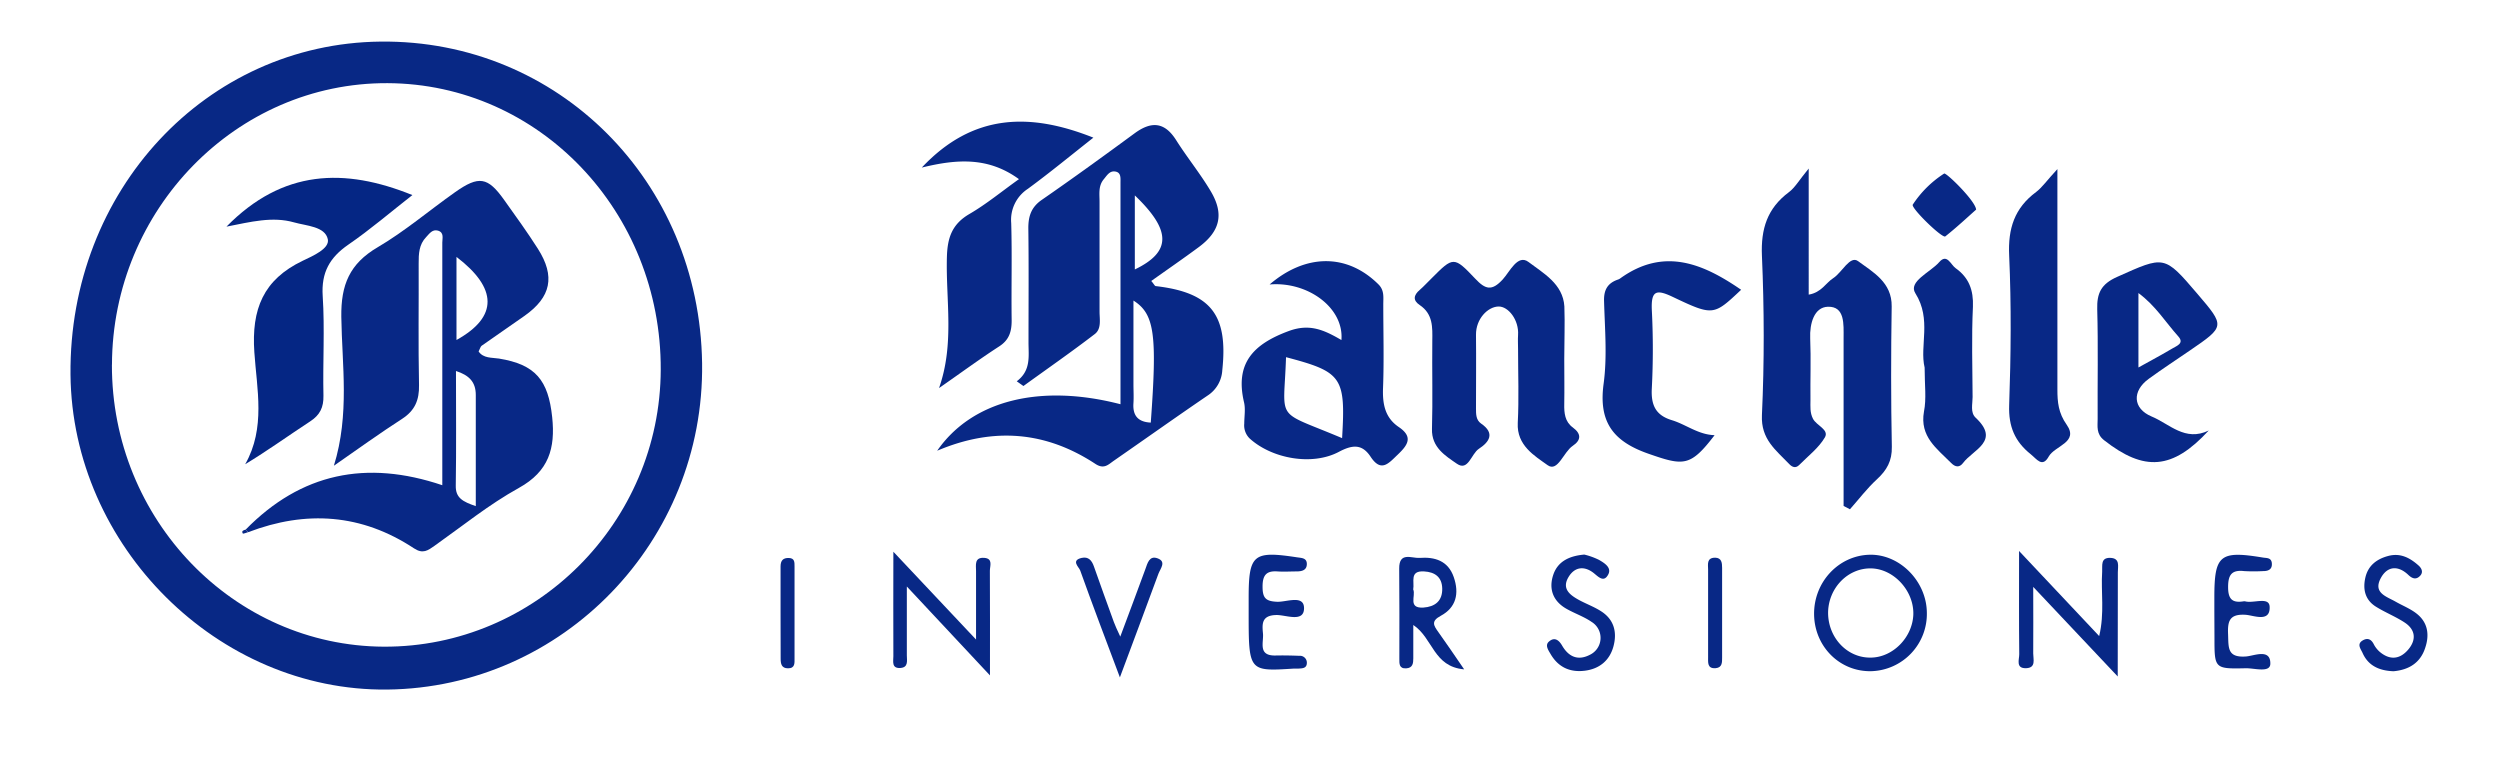 <svg xmlns="http://www.w3.org/2000/svg" id="Capa_1" data-name="Capa 1" viewBox="0 0 835.46 257.45"><defs><style>.cls-1{fill:#082885;}.cls-2{fill:#082886;}.cls-3{fill:#052684;}</style></defs><title>ban_chile_inversiones_clientes_grupo_cetep_hover copia</title><path class="cls-1" d="M129.4,230.44c-56.55.62-105.3-47.87-105.84-105.26C23,63.75,68.82,14.52,127.18,13.9c59.34-.64,106.6,46.65,107.45,107.5C235.45,180.78,188.15,229.8,129.4,230.44Zm-92-108.57c-.13,51.75,40.64,94,90.86,94.24,50.71.21,92.39-41.48,92.55-92.58C221,70.74,180.23,28,129.49,27.79,79,27.57,37.54,70,37.42,121.87Z"></path><path class="cls-2" d="M339.78,127.42c4.83-3.62,3.92-8.4,3.93-13,0-12.74.11-25.47-.06-38.21,0-4,1-7,4.49-9.41,10.46-7.24,20.77-14.71,31-22.23,5.56-4.08,10-3.92,13.92,2.28,3.68,5.82,8.08,11.2,11.58,17.11,4.5,7.61,3.07,13.35-4,18.6-5.22,3.86-10.57,7.55-15.91,11.34.88,1,1.15,1.67,1.49,1.71,18.42,2.14,24.23,9.55,22.25,28.1a10.76,10.76,0,0,1-4.94,8.5C393,139.39,382.63,146.75,372.18,154c-1.85,1.29-3.26,2.93-6.16,1-16.43-10.78-33.92-12.41-52.83-4.37,11.7-16.87,34.46-22.49,61.26-15.54,0-24.8,0-49.44,0-74.08,0-1.5.26-3.47-1.91-3.71-1.76-.2-2.65,1.37-3.67,2.59-1.91,2.29-1.41,5-1.42,7.62,0,12.21,0,24.41,0,36.62,0,2.62.71,5.75-1.61,7.52-7.82,6-15.87,11.59-23.83,17.35Zm39-27v27.94c0,2.12.13,4.25,0,6.36-.3,4.23,1.58,6.3,5.79,6.51C386.72,111.9,385.88,104.92,378.77,100.44Zm.46-35.15V90.05C391.52,84.13,391.46,77,379.23,65.29Z"></path><path class="cls-2" d="M616.1,169.08q0-28.07,0-56.14c0-4.5.51-10.6-5.25-10.43-4.58.13-6.12,5.57-5.91,10.59.29,6.88,0,13.77.09,20.66,0,2.08-.22,4.14.84,6.19,1.17,2.28,5.43,3.61,4,6.18-2.05,3.55-5.62,6.24-8.59,9.25-1.16,1.17-2.29.81-3.36-.31-4.43-4.66-9.49-8.24-9.11-16.37.82-17.71.77-35.5,0-53.22-.38-9,1.77-15.85,9-21.25,2.05-1.53,3.41-4,6.63-7.91V98.46c4.27-.71,5.71-3.92,8.2-5.51,2.94-1.88,5.59-7.69,8.3-5.68,4.91,3.64,11.35,7.06,11.23,15.14-.24,15.62-.26,31.25.05,46.87.1,4.76-1.68,7.86-5,10.91s-6,6.63-9,10Z"></path><path class="cls-2" d="M522.75,119.92c0,5,.09,10.07,0,15.1-.06,3,.19,5.87,2.84,7.82,2.88,2.11,2.87,4.22,0,6.15-3.1,2.07-5,8.88-8.38,6.48-4.38-3.15-10.38-6.6-10-14.12.42-8.19.1-16.41.1-24.63,0-1.58-.1-3.18,0-4.76.34-5-3.23-9.59-6.53-9.53-3.58.07-7.59,4.13-7.53,9.47.09,8.21,0,16.42,0,24.63,0,1.9,0,3.82,1.68,5,4.8,3.28,2.73,6.2-.71,8.45-2.58,1.69-3.55,7.63-7.35,5s-8.51-5.44-8.33-11.63c.28-9.79,0-19.6.11-29.4.06-4.57.27-9-4.2-12-2.35-1.56-2.08-3.3,0-5.06,1.4-1.21,2.63-2.61,4-3.92,7.2-7.21,7.4-7.39,14.56.18,3.38,3.58,5.51,4.22,9.17.24,2.34-2.54,5-8.56,8.6-5.85,4.9,3.73,11.53,7.29,12,14.84C523,108.25,522.75,114.09,522.75,119.92Z"></path><path class="cls-2" d="M448.28,113.64c.9-10.81-11.29-19.66-24-18.57,12.14-10.4,26-10.38,36.41,0,2,2,1.57,4.38,1.58,6.71,0,9.26.27,18.54-.08,27.79-.21,5.39.6,10,5.29,13.16,4.94,3.36,2.89,6.09-.43,9.25-3,2.86-5.48,6-9,.68-2.91-4.44-6.2-4-10.64-1.65-8.84,4.69-22.21,2.35-29.73-4.42a6.09,6.09,0,0,1-1.87-5c0-2.38.46-4.87-.07-7.13-3.08-13.1,3.11-19.45,14.93-23.83C437.56,108.09,442.32,110.16,448.28,113.64Zm.23,32.78c1.21-20.44,0-22.11-18.74-27.06C429.06,141.45,425.67,136.75,448.51,146.42Z"></path><path class="cls-2" d="M340.52,59.87C330.4,52.5,320,53.06,308.05,56c17.11-18.2,36.24-18.39,57.34-10-7.25,5.7-14.43,11.62-21.92,17.12a12.38,12.38,0,0,0-5.54,11.41c.32,10.84,0,21.7.15,32.55,0,3.71-.8,6.51-4.18,8.69-6.64,4.3-13,9-20.09,13.91,5.22-14.79,2.23-29.4,2.63-43.8.17-6.46,1.74-11,7.51-14.36S334.7,64,340.52,59.87Z"></path><path class="cls-2" d="M738.13,143.86c-12.14,13.19-21.56,13.78-35,3.24C700.47,145,701,142.47,701,140c-.07-12.2.2-24.41-.14-36.61-.15-5.42,1.29-8.46,6.64-10.85,15.84-7.08,15.7-7.38,26.79,5.6,9.33,10.92,9.33,10.91-2.48,19-4.6,3.14-9.25,6.2-13.75,9.47-5.61,4.08-5.33,9.91.94,12.56C725,141.63,730.22,147.72,738.13,143.86Zm-23.5-21.05c4.55-2.53,8-4.37,11.4-6.39,1.41-.85,4-1.69,1.92-4-4.22-4.7-7.59-10.27-13.32-14.49Z"></path><path class="cls-2" d="M581.86,96.84c-9.17,8.61-9.27,8.84-22.85,2.38-5.49-2.61-7.27-2.14-7,4.34a254.6,254.6,0,0,1,0,26.21c-.3,5.54,1.22,9,6.74,10.66,4.75,1.45,8.78,4.83,14.24,5-8.09,10.56-10.3,10.32-22.1,6.2s-16.69-10.57-15-23.27c1.25-9.1.42-18.51.16-27.78-.11-3.79,1.25-6,4.7-7.17a2.93,2.93,0,0,0,.7-.37C556.09,82.49,569.22,88.14,581.86,96.84Z"></path><path class="cls-2" d="M687.55,56.51c0,26.16,0,49.91,0,73.66,0,4.19.32,7.82,3.09,11.75,4.17,5.93-3.95,7-6,10.66-2.13,3.83-4,.82-6-.78-5.31-4.24-7.45-9.27-7.21-16.35.59-16.68.75-33.41,0-50.07-.42-9,1.77-15.84,9-21.21C682.48,62.62,684,60.34,687.55,56.51Z"></path><path class="cls-2" d="M643.18,122.84c-1.74-7.24,2.43-16.1-3.1-24.84-2.48-3.92,5-7,7.95-10.37,2.64-3.07,3.88.87,5.52,2,4.41,3.14,6,7.31,5.77,12.91-.48,10-.16,20.11-.11,30.16,0,2.34-.83,5.12,1,6.87,8.41,7.85-.85,10.67-4.18,15.14-1.18,1.57-2.55,1.48-4,0-4.75-4.8-10.56-8.79-9.07-17.17C643.82,133.26,643.18,128.65,643.18,122.84Z"></path><path class="cls-2" d="M707.71,226.07l-28.24-29.94c0,8.78.06,15.53,0,22.28,0,1.9,1,4.75-2.34,4.89-3.62.14-2.31-2.93-2.33-4.69-.12-10.84-.06-21.68-.06-34.48l26.77,28.43c1.86-7.68.55-14.68,1-21.55.12-2-.61-4.69,2.73-4.58s2.5,2.84,2.51,4.79C707.74,202,707.71,212.83,707.71,226.07Z"></path><path class="cls-2" d="M330.83,225.71,303.05,196c0,9.09,0,16.05,0,23,0,1.7.62,4.06-2.19,4.23-3,.18-2.3-2.3-2.31-3.95-.06-11.06,0-22.12,0-34.9l27.63,29.35c0-8.88,0-15.87,0-22.87,0-2-.64-4.68,2.76-4.43,3,.23,1.85,2.76,1.86,4.33C330.87,201.83,330.83,212.85,330.83,225.71Z"></path><path class="cls-2" d="M643.92,204.62a19.14,19.14,0,0,1-18.61,19.68c-10.49.21-18.95-8.23-19.07-19s8.16-19.6,18.43-19.91C634.72,185.07,643.76,194.11,643.92,204.62Zm-33,.14c0,8.32,6.34,15.09,14.17,15,7.42,0,14-6.7,14.31-14.34.27-7.88-6.42-15.25-14-15.47C617.55,189.75,611,196.49,610.92,204.76Z"></path><path class="cls-2" d="M417.28,204.68v-4.76c0-14.65,1.5-15.9,16.12-13.68,1.61.24,3.41.18,3.32,2.38-.08,2-1.75,2.33-3.43,2.34-2.12,0-4.25.15-6.36,0-3.75-.27-5,1.27-5,5.06s1,4.92,4.86,5.08c3.14.14,9.09-2.48,9,2.26s-6.05,2.12-9.23,2.17c-5,.09-4.79,3-4.49,6.2.27,3-1.75,7.46,4.18,7.33,2.65-.06,5.3,0,7.95.1a2.31,2.31,0,0,1,2.53,2.42c-.05,1.83-1.58,1.76-2.88,1.86-.53,0-1.06,0-1.59,0C417.28,224.39,417.28,224.39,417.28,204.68Z"></path><path class="cls-2" d="M489.3,223.69c-10.33-.91-10.37-10.4-17-14.83V220c0,1.67-.18,3.21-2.35,3.35-2.44.16-2.31-1.62-2.31-3.18,0-10.05.06-20.1-.05-30.15-.06-5.76,4.22-3.39,6.8-3.58,5.06-.38,9.53.92,11.43,6.41s.8,10.18-4.34,12.94c-3.41,1.83-2.31,3.31-.82,5.42C483.27,214.85,485.77,218.55,489.3,223.69Zm-17-26.65c.87,2.08-1.9,6.31,3.37,6,3.86-.26,6.4-2.18,6.3-6.38-.09-3.85-2.49-5.5-6.05-5.7C470.93,190.64,472.76,194.47,472.27,197Z"></path><path class="cls-2" d="M799.86,224.32c-4.63-.18-8.4-1.74-10.34-6.14-.56-1.25-2-2.9,0-4.12,1.54-.95,2.87-.59,3.78,1.28a8.56,8.56,0,0,0,2.54,2.95c3.4,2.51,6.54,1.71,9.06-1.34,2.67-3.25,2.25-6.53-1.21-8.85-3-2-6.56-3.4-9.68-5.35-3.6-2.24-4.45-5.74-3.55-9.71s3.7-6.18,7.58-7.23c4.07-1.11,7.24.56,10.11,3.09,1,.85,1.8,2.2.67,3.46-1.3,1.43-2.6,1.1-4-.24-3.4-3.22-7-3-9.19,1.06-2.7,5,1.95,6.16,5,7.92,2.29,1.3,4.8,2.29,6.86,3.88,3.84,2.94,4.46,7.07,3,11.44C808.87,221.53,805,223.86,799.86,224.32Z"></path><path class="cls-2" d="M740,204.4v-4.76c0-14.18,1.85-15.69,16.2-13.32,1.29.21,2.76,0,3,1.77.23,2.08-1,2.77-2.88,2.76a55.86,55.86,0,0,1-6.34,0c-4.23-.48-5.39,1.29-5.38,5.39,0,3.91,1.36,5.28,5,4.74a1.91,1.91,0,0,1,.79,0c2.81.7,8-1.7,8.09,1.84.19,5.32-5.34,2.8-8.07,2.63-5.48-.33-6,2.25-5.82,6.59s-.35,7.81,6,7.34c2.69-.2,8.2-2.77,8.12,2.44-.05,3.12-5.33,1.44-8.19,1.5-10.48.24-10.48.1-10.48-10.19Z"></path><path class="cls-2" d="M529.45,185.33a23.41,23.41,0,0,1,4.94,1.79c1.7,1,4.26,2.51,3.08,4.82-1.51,2.95-3.38.73-5-.53-3.12-2.37-6.2-1.91-8.19,1.26-2.59,4.12.44,6.25,3.69,8,2.33,1.22,4.83,2.16,7,3.55,4.4,2.76,5.5,7,4.23,11.75s-4.69,7.58-9.63,8.18-8.81-1.19-11.36-5.53c-.77-1.32-2-3-.56-4.22,1.73-1.52,3.19-.69,4.37,1.33,2.12,3.66,5.21,5.22,9.3,3.09a6.26,6.26,0,0,0,.55-11c-2.58-1.78-5.65-2.81-8.4-4.38-4.57-2.6-6-6.76-4.34-11.5C520.71,187.46,524.64,185.75,529.45,185.33Z"></path><path class="cls-2" d="M374.25,226.37c-4.88-13-9.19-24.33-13.26-35.72-.41-1.14-3.21-3.37.5-4.21,2.24-.5,3.37.84,4.07,2.83q3.29,9.33,6.68,18.62c.44,1.22,1,2.37,2.14,4.86,3.07-8.25,5.76-15.37,8.37-22.52.73-2,1.31-4.64,4.05-3.66,3.09,1.09,1,3.42.34,5.14C383.13,202.62,379.05,213.49,374.25,226.37Z"></path><path class="cls-2" d="M660.38,70.06C657.62,72.49,654,75.9,650.09,79c-1,.77-11.59-9.54-10.87-10.62A35.4,35.4,0,0,1,649.7,58C650.36,57.56,660.28,67.24,660.38,70.06Z"></path><path class="cls-2" d="M570.82,204.59c0-4.74,0-9.48,0-14.22,0-1.71-.58-4,2.37-4,2.14.05,2.31,1.71,2.31,3.38q0,15,0,30c0,1.55.07,3.34-2.12,3.54-2.93.25-2.54-2-2.56-3.75C570.79,214.59,570.82,209.59,570.82,204.59Z"></path><path class="cls-2" d="M260.85,204.32c0-5,0-10,0-15,0-2,.84-2.91,2.78-2.85s1.89,1.43,1.89,2.77q0,15.39,0,30.8c0,1.51.21,3.31-2.18,3.3-2.18,0-2.46-1.52-2.46-3.21C260.84,214.85,260.85,209.58,260.85,204.32Z"></path><path class="cls-2" d="M82.08,177c18.53-18.91,40.37-23.41,65.73-14.85q0-40.63,0-81.08c0-1.43.67-3.38-1.46-4-1.86-.52-2.84,1-3.92,2.14-2.42,2.49-2.54,5.63-2.52,8.89.06,13.52-.16,27.05.12,40.58.1,5-1.36,8.51-5.65,11.29-7.46,4.82-14.66,10-22.8,15.67,5.32-17.23,2.7-33.62,2.48-49.75-.14-10.75,2.77-17.75,12.13-23.25,9.1-5.34,17.24-12.31,25.9-18.42,7.95-5.6,10.9-5.1,16.37,2.57,3.84,5.39,7.74,10.76,11.29,16.34,5.88,9.24,4.41,16.16-4.47,22.43-4.76,3.36-9.58,6.64-14.34,10-.37.27-.48.9-1,1.9,1.61,2.34,4.39,2,6.81,2.37,12.2,2,16.47,7.18,17.78,19.59,1.09,10.38-1.1,18.08-11.12,23.63s-18.86,12.74-28.16,19.32c-2.25,1.59-3.91,2.86-6.92.87-17.44-11.51-36-12.79-55.36-5.4C82.66,177.55,82.37,177.27,82.08,177ZM159,169.14c0-12.88,0-25,0-37.16,0-4.38-2.29-6.6-6.62-8,0,13,.13,25.69-.07,38.34C152.23,166.39,154.64,167.65,159,169.14Zm-6.45-55.52c14-7.75,13.69-17.32,0-27.77Z"></path><path class="cls-3" d="M137.81,65.19c-7.21,5.63-14,11.48-21.38,16.55-6.25,4.31-9.1,9.31-8.59,17.17.72,11.08,0,22.23.25,33.34.07,3.85-1.13,6.4-4.39,8.54-7.22,4.72-14.22,9.79-21.76,14.35C88.83,143,85.82,130,85,117.74c-1-14.45,3-24.28,16.13-30.58,3.34-1.6,9.11-4.06,8.42-7.22-.93-4.29-7.1-4.43-11.27-5.62-7.21-2.06-14.44-.18-22.6,1.42C94.44,56.62,115.11,56,137.81,65.19Z"></path><path class="cls-2" d="M82.94,177.84c-.62.17-1.7.62-1.79.46-.56-.91.25-1.11.93-1.31C82.37,177.27,82.66,177.55,82.94,177.84Z"></path></svg>
